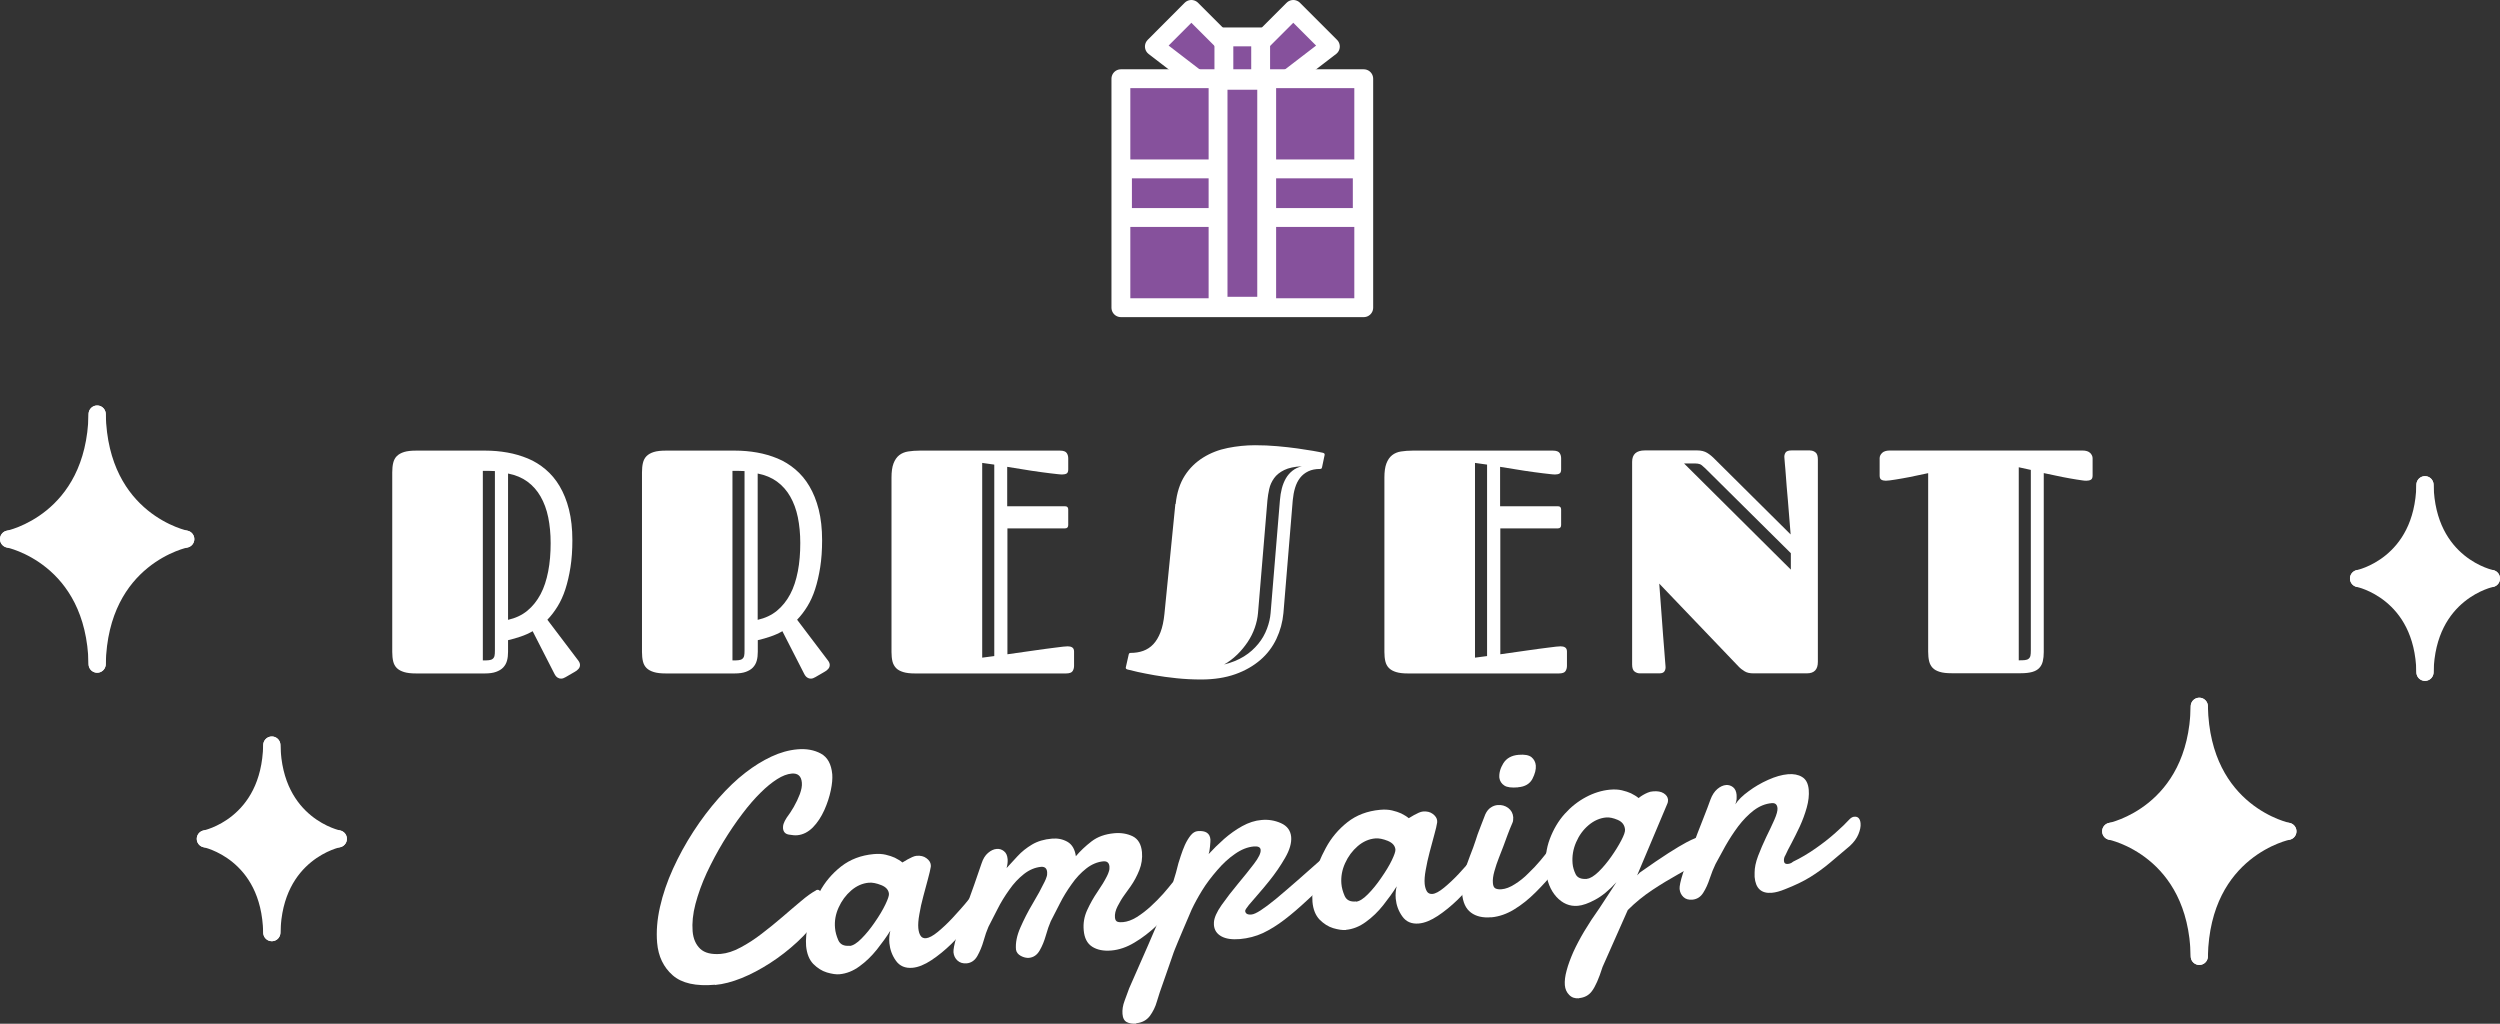 <?xml version="1.0" encoding="UTF-8"?>
<svg id="_レイヤー_2" data-name="レイヤー 2" xmlns="http://www.w3.org/2000/svg" viewBox="0 0 235.95 96.62">
  <rect x="0" y="0" width="235.95" height="96.62" fill="#333333" stroke="none"/>
  <defs>
    <style>
      .cls-1 {
        stroke-width: 1.62px;
      }

      .cls-1, .cls-2 {
        fill: #fff;
      }

      .cls-1, .cls-3 {
        stroke: #fff;
        stroke-linecap: round;
        stroke-linejoin: round;
      }

      .cls-3 {
        fill: #86519c;
        stroke-width: 1.78px;
      }
    </style>
  </defs>
  <g id="_デザイン" data-name="デザイン">
    <g>
      <g>
        <polygon class="cls-3" points="117.43 5.88 114.59 8.72 108.95 4.39 112.44 .89 117.43 5.88"/>
        <polygon class="cls-3" points="117.07 5.88 119.92 8.72 125.56 4.39 122.06 .89 117.07 5.88"/>
      </g>
      <rect class="cls-3" x="115.51" y="3.48" width="3.47" height="4.96"/>
      <rect class="cls-3" x="105.79" y="7.43" width="22.92" height="21.61"/>
      <rect class="cls-3" x="114.96" y="6.92" width="4.59" height="22.63" transform="translate(99.02 135.49) rotate(-90)"/>
      <rect class="cls-3" x="114.96" y="7.58" width="4.59" height="21.32"/>
    </g>
    <g>
      <path class="cls-2" d="M50.28,59.57c-.37.21-.75.38-1.14.51s-.78.25-1.19.34v1.1c0,.31-.03.59-.1.84s-.19.46-.36.64-.4.31-.67.41-.63.15-1.05.15h-6.49c-.47,0-.85-.04-1.14-.13s-.52-.21-.69-.38-.28-.38-.34-.63-.09-.55-.09-.89v-16.95c0-.34.03-.64.09-.89s.17-.47.34-.64.4-.3.69-.39.67-.13,1.14-.13h6.53c.7,0,1.39.06,2.07.18s1.32.31,1.93.56,1.17.6,1.68,1.03.96.96,1.33,1.59.67,1.36.88,2.2.32,1.81.32,2.9c0,.94-.06,1.79-.18,2.55s-.28,1.45-.48,2.07-.45,1.16-.74,1.63-.61.89-.96,1.25l2.93,3.87c.1.14.15.27.15.4,0,.15-.05.27-.15.38s-.21.2-.33.26l-.88.51c-.07.04-.14.07-.21.1s-.15.04-.23.04c-.11,0-.21-.03-.32-.1s-.21-.19-.29-.35l-2.05-4.01ZM46.71,44.46c-.2,0-.4-.02-.61-.02s-.39,0-.53,0v17.89c.23,0,.42,0,.57-.02s.26-.05.35-.12.15-.16.18-.28.04-.3.04-.52v-16.92ZM51.97,51.25c0-.88-.08-1.69-.23-2.43s-.4-1.4-.72-1.96-.74-1.04-1.25-1.41-1.11-.62-1.82-.76v13.81c.7-.16,1.31-.44,1.82-.86s.92-.94,1.25-1.56.56-1.34.72-2.16.23-1.71.23-2.67Z"/>
      <path class="cls-2" d="M73.85,59.57c-.37.21-.75.38-1.14.51s-.78.25-1.19.34v1.1c0,.31-.03.59-.1.84s-.19.46-.36.64-.4.31-.67.41-.63.15-1.05.15h-6.49c-.47,0-.85-.04-1.14-.13s-.52-.21-.69-.38-.28-.38-.34-.63-.09-.55-.09-.89v-16.95c0-.34.03-.64.09-.89s.17-.47.34-.64.4-.3.69-.39.67-.13,1.14-.13h6.53c.7,0,1.39.06,2.07.18s1.32.31,1.93.56,1.17.6,1.68,1.03.96.96,1.33,1.59.67,1.36.88,2.2.32,1.81.32,2.9c0,.94-.06,1.79-.18,2.55s-.28,1.45-.48,2.07-.45,1.16-.74,1.63-.61.89-.96,1.25l2.93,3.87c.1.14.15.27.15.4,0,.15-.05.27-.15.38s-.21.2-.33.26l-.88.51c-.07.04-.14.07-.21.1s-.15.04-.23.04c-.11,0-.21-.03-.32-.1s-.21-.19-.29-.35l-2.05-4.01ZM70.27,44.46c-.2,0-.4-.02-.61-.02s-.39,0-.53,0v17.89c.23,0,.42,0,.57-.02s.26-.05.35-.12.15-.16.18-.28.04-.3.04-.52v-16.92ZM75.53,51.25c0-.88-.08-1.69-.23-2.43s-.4-1.4-.72-1.96-.74-1.04-1.25-1.41-1.11-.62-1.82-.76v13.81c.7-.16,1.31-.44,1.82-.86s.92-.94,1.25-1.56.56-1.34.72-2.16.23-1.71.23-2.67Z"/>
      <path class="cls-2" d="M95.08,49.87v11.88c.95-.14,1.82-.26,2.61-.37.33-.05.67-.09,1-.14s.65-.09.93-.12.53-.07.73-.09.35-.03.42-.03c.17,0,.31.03.42.1s.18.19.18.39v1.35c0,.18-.04.34-.13.49s-.3.23-.63.23h-14.24c-.46,0-.83-.04-1.12-.13s-.52-.21-.68-.38-.28-.38-.34-.63-.09-.55-.09-.89v-16.45c0-.56.06-1,.19-1.34s.31-.6.54-.78.52-.3.84-.35.69-.08,1.09-.08h13.24c.33,0,.54.08.64.23s.14.32.14.5v1.04c0,.2-.05.33-.15.39s-.24.09-.4.09c-.1,0-.25,0-.45-.03s-.43-.05-.7-.08-.55-.07-.85-.11-.61-.08-.91-.13c-.7-.11-1.47-.23-2.3-.37v3.72h5.45c.21,0,.31.1.31.31v1.46c0,.21-.1.32-.31.32h-5.45ZM93.84,43.85l-1.14-.16v18.38l1.14-.15v-18.08Z"/>
      <path class="cls-2" d="M110.96,47.56c.11-1.06.4-1.95.86-2.67s1.05-1.28,1.74-1.71,1.46-.73,2.31-.9,1.71-.26,2.58-.26c.71,0,1.41.03,2.09.09s1.31.13,1.89.21,1.07.16,1.49.23.73.14.92.18c.12.03.18.08.18.16,0,.02,0,.08-.03.18l-.22,1.05c-.02.07-.05.11-.08.12s-.07.02-.1.02c-.43,0-.8.07-1.11.22s-.57.35-.78.62-.36.58-.47.94-.18.75-.22,1.17l-.88,10.65c-.08.86-.3,1.67-.66,2.43s-.86,1.43-1.51,1.99-1.44,1.02-2.37,1.35-2.01.5-3.22.5c-.81,0-1.59-.04-2.34-.12s-1.44-.17-2.05-.28-1.14-.21-1.59-.31-.76-.18-.96-.23c-.12-.03-.18-.08-.18-.16,0,0,0-.06.03-.16l.25-1.11c.02-.07.05-.11.08-.12s.07-.02.09-.02c.43,0,.83-.06,1.19-.19s.69-.34.96-.63.5-.67.68-1.14.3-1.04.37-1.73l1.03-10.36ZM115.48,62.73c.74-.18,1.38-.44,1.93-.78s.99-.75,1.35-1.19.63-.92.82-1.43.3-.99.34-1.47l.88-10.65c.03-.39.09-.76.18-1.11s.22-.67.38-.95.37-.52.62-.72.54-.34.89-.42c-.69.03-1.25.15-1.66.35s-.74.46-.96.77-.38.65-.46,1.02-.14.73-.17,1.07l-.89,10.65c-.04.45-.14.91-.3,1.37s-.38.91-.66,1.33-.61.83-.99,1.2-.81.7-1.29.97Z"/>
      <path class="cls-2" d="M141.6,49.87v11.88c.95-.14,1.82-.26,2.61-.37.33-.05.67-.09,1-.14s.65-.09.93-.12.53-.07.73-.09.35-.03.42-.03c.17,0,.31.03.42.1s.18.19.18.39v1.35c0,.18-.04.34-.13.49s-.3.23-.63.23h-14.24c-.46,0-.83-.04-1.12-.13-.29-.09-.51-.21-.68-.38s-.28-.38-.34-.63-.09-.55-.09-.89v-16.45c0-.56.06-1,.19-1.34s.31-.6.54-.78.51-.3.84-.35.69-.08,1.09-.08h13.24c.33,0,.54.08.64.23s.14.32.14.5v1.04c0,.2-.05.33-.15.39s-.24.09-.4.09c-.1,0-.25,0-.45-.03s-.43-.05-.7-.08-.55-.07-.85-.11-.61-.08-.91-.13c-.7-.11-1.47-.23-2.3-.37v3.72h5.45c.21,0,.31.1.31.31v1.46c0,.21-.1.32-.31.32h-5.45ZM140.35,43.85l-1.14-.16v18.38l1.14-.15v-18.08Z"/>
      <path class="cls-2" d="M170.85,42.52c.19,0,.35.06.5.18s.22.34.22.67v19.1c0,.72-.34,1.08-1.03,1.08h-5.08c-.32,0-.59-.06-.8-.19s-.4-.27-.56-.44l-7.5-7.84c.09,1.27.18,2.44.26,3.5.03.46.06.91.1,1.36s.07.87.1,1.26.06.73.08,1.03.04.5.05.63c.02.17,0,.32-.08.47s-.24.22-.5.22h-1.85c-.18,0-.34-.06-.49-.17s-.23-.33-.23-.67v-19.12c0-.72.4-1.08,1.2-1.08h4.95c.37,0,.68.08.93.23s.5.36.75.62l7.13,7.08c-.1-1.16-.19-2.24-.26-3.22-.04-.42-.08-.84-.11-1.26s-.07-.81-.09-1.18-.06-.69-.08-.96-.04-.48-.05-.62c-.02-.16.01-.31.09-.46s.28-.23.58-.23h1.76ZM160.87,44.14c-.18-.18-.32-.29-.43-.33-.11-.04-.27-.07-.46-.07h-1.04l10.08,10.02v-1.55l-8.14-8.07Z"/>
      <path class="cls-2" d="M182.01,44.65c-.63.14-1.22.26-1.76.37-.23.05-.47.09-.7.13s-.45.08-.65.11-.39.06-.55.08c-.16.02-.28.03-.36.03-.17,0-.31-.03-.42-.09s-.17-.19-.17-.39v-1.64c0-.19.08-.35.23-.5s.4-.23.73-.23h18.18c.33,0,.58.08.73.23s.23.32.23.5v1.64c0,.2-.06.33-.17.39s-.25.09-.42.09c-.09,0-.21,0-.37-.03s-.34-.05-.54-.08-.42-.07-.65-.11-.46-.08-.7-.13c-.54-.11-1.12-.23-1.76-.37v16.89c0,.33-.03.62-.09.87s-.17.46-.33.63-.38.3-.67.38-.64.12-1.08.12h-6.53c-.46,0-.83-.04-1.12-.13s-.51-.21-.67-.38-.27-.38-.33-.63-.09-.55-.09-.89v-16.86ZM191.67,44.35l-1.14-.25v18.22c.23,0,.42,0,.57-.02s.26-.05.35-.12.15-.16.18-.28.04-.3.04-.52v-17.04Z"/>
    </g>
    <g>
      <path class="cls-2" d="M67.48,92.94c-1.81.16-3.14-.14-4-.9-.86-.76-1.35-1.78-1.46-3.06-.09-1.06,0-2.19.27-3.38.27-1.2.68-2.4,1.23-3.61.55-1.21,1.19-2.38,1.93-3.52.74-1.14,1.53-2.18,2.37-3.13.84-.95,1.68-1.76,2.54-2.42.8-.62,1.61-1.12,2.44-1.51.83-.39,1.66-.62,2.48-.69s1.56.06,2.19.4c.63.34.99.99,1.08,1.96.03.4-.01.91-.14,1.52-.13.62-.33,1.23-.61,1.86-.29.64-.65,1.19-1.08,1.63-.44.44-.93.69-1.47.74-.19.02-.46,0-.8-.06s-.52-.26-.55-.61c0-.12,0-.25.06-.42.05-.16.15-.35.29-.57.21-.27.43-.61.66-1,.23-.4.42-.8.58-1.22.15-.42.22-.77.19-1.08-.05-.62-.37-.91-.96-.86-.42.04-.88.21-1.38.53-.5.32-1.02.74-1.55,1.27-.54.53-1.12,1.19-1.73,2-.61.8-1.21,1.69-1.79,2.64-.58.96-1.1,1.94-1.57,2.94-.46,1-.81,1.98-1.06,2.92-.25.95-.33,1.81-.27,2.58.06.71.3,1.26.72,1.66.42.39,1.06.55,1.94.48.58-.05,1.21-.25,1.87-.61.66-.35,1.33-.78,2-1.3.67-.51,1.33-1.05,1.96-1.59.63-.55,1.22-1.04,1.75-1.49.53-.45.99-.78,1.38-.99.04-.04.09-.07.17-.07.15-.01.26.09.34.32.07.27.12.54.14.81.01.17,0,.37-.01.61-.02.24-.14.53-.34.86-.57.81-1.25,1.59-2.05,2.33-.8.74-1.65,1.4-2.55,1.98-.9.58-1.8,1.06-2.69,1.42-.9.36-1.73.58-2.51.65Z"/>
      <path class="cls-2" d="M79.25,91.95c-.33.03-.73-.03-1.21-.17-.47-.14-.9-.42-1.29-.81-.38-.4-.6-.96-.67-1.68-.05-.6.02-1.37.21-2.3.19-.93.54-1.86,1.05-2.78.5-.95,1.19-1.76,2.04-2.43.86-.67,1.88-1.06,3.08-1.17.43-.04.81-.02,1.14.06.33.08.61.17.85.28.13.07.26.14.38.21.12.07.23.15.34.24l.49-.29c.14-.08.29-.15.44-.22.16-.07.29-.11.41-.12.37-.03.68.04.93.23.25.18.39.4.41.64,0,.08,0,.13,0,.16-.04.28-.14.66-.27,1.16-.14.49-.28,1.04-.44,1.64-.16.58-.28,1.14-.37,1.68-.1.54-.13.98-.1,1.32.03.29.09.53.21.71.11.18.29.26.52.24.28-.03.65-.22,1.1-.59.45-.37.91-.8,1.37-1.29.25-.27.51-.55.78-.86.27-.3.54-.62.81-.96.14-.14.29-.22.44-.23.19-.02.37.06.51.24.15.18.23.38.25.62.02.27-.05.51-.22.71-.36.39-.72.81-1.1,1.26-.37.44-.89.99-1.56,1.65-.6.58-1.22,1.09-1.87,1.52s-1.24.67-1.79.72c-.68.06-1.2-.16-1.56-.66-.36-.5-.56-1.06-.62-1.66-.04-.44,0-.83.09-1.18-.35.57-.78,1.16-1.27,1.78-.5.62-1.04,1.15-1.64,1.58-.6.44-1.23.69-1.89.75ZM80.19,89.28c.31-.03.69-.26,1.12-.7.44-.44.85-.95,1.24-1.52.44-.63.77-1.19,1.01-1.69s.35-.83.34-1c-.03-.37-.27-.65-.72-.83-.45-.18-.84-.26-1.18-.23-.6.05-1.16.3-1.66.73-.51.44-.9.97-1.19,1.61-.29.64-.4,1.28-.34,1.93.03.38.14.77.31,1.16.18.4.53.57,1.07.52Z"/>
      <path class="cls-2" d="M91.23,90.92c-.35.03-.64-.06-.86-.26s-.35-.46-.38-.78c-.02-.25.07-.74.28-1.47.21-.72.46-1.5.75-2.33.32-.88.62-1.73.92-2.56.29-.83.53-1.51.7-2.03.14-.43.34-.76.61-.99.27-.23.54-.36.83-.38.24-.02.47.05.67.21.21.16.32.41.35.75.02.24-.01.53-.1.85.32-.35.67-.73,1.05-1.14.38-.41.83-.77,1.35-1.08.52-.31,1.15-.5,1.88-.56.54-.05,1.03.05,1.47.3.43.25.7.7.79,1.36.42-.5.91-.96,1.48-1.4.57-.44,1.28-.69,2.14-.77.65-.06,1.23.04,1.75.29.51.26.8.75.87,1.49.05.58-.03,1.15-.25,1.7-.22.55-.49,1.06-.82,1.53-.12.18-.31.44-.56.78-.25.34-.47.71-.67,1.1s-.28.74-.25,1.07c.02.21.1.34.23.39.14.05.31.06.53.04.41-.04.84-.19,1.29-.47.45-.28.89-.62,1.32-1.01s.82-.79,1.18-1.19c.35-.4.64-.75.86-1.03.1-.14.25-.21.42-.23.18-.01.34.05.49.19.16.14.24.34.27.59.02.19-.02.41-.12.66-.1.24-.28.49-.54.74-.61.71-1.27,1.39-1.96,2.05-.69.65-1.4,1.2-2.13,1.63-.73.44-1.46.69-2.2.75-.72.06-1.32-.06-1.79-.36-.47-.3-.74-.82-.8-1.56-.06-.66.05-1.29.33-1.9.28-.61.6-1.18.97-1.72.37-.54.67-1.03.89-1.47.08-.16.15-.32.19-.47.05-.14.06-.29.05-.44-.03-.36-.22-.52-.56-.5-.57.05-1.12.28-1.63.68-.51.4-.98.9-1.38,1.48-.43.6-.8,1.2-1.11,1.82-.31.62-.6,1.18-.86,1.68-.16.36-.31.8-.46,1.33-.15.53-.34,1-.59,1.43-.24.42-.58.65-1,.69-.25.02-.51-.04-.77-.18-.26-.14-.42-.34-.46-.59-.06-.63.08-1.33.41-2.08.33-.75.71-1.51,1.16-2.26.45-.75.83-1.45,1.13-2.07.08-.17.15-.32.19-.47.05-.14.06-.29.05-.44-.03-.36-.22-.52-.56-.5-.57.05-1.12.28-1.63.68-.51.4-.98.9-1.38,1.48-.43.6-.8,1.2-1.11,1.82-.32.62-.6,1.18-.86,1.68-.16.36-.31.8-.46,1.33-.15.53-.35,1-.59,1.43-.24.42-.58.65-1.01.69Z"/>
      <path class="cls-2" d="M107.24,96.61c-.35.03-.65-.02-.89-.14-.24-.12-.38-.38-.41-.78-.03-.38.03-.79.2-1.24s.31-.83.43-1.17c.57-1.31,1.16-2.66,1.77-4.03s1.17-2.72,1.68-4.04c.52-1.32.92-2.56,1.2-3.74.05-.16.13-.4.23-.72.1-.32.23-.65.38-1,.16-.35.34-.65.54-.9.2-.25.43-.39.68-.41.74-.06,1.14.2,1.19.79,0,.11,0,.33-.04.67-.03.34-.08.58-.13.71.44-.48.93-.96,1.46-1.43.54-.47,1.11-.88,1.71-1.21.6-.33,1.21-.53,1.82-.58.64-.06,1.26.04,1.84.3.58.26.9.69.96,1.29.05.57-.14,1.24-.57,1.98-.43.75-.93,1.48-1.51,2.2-.34.42-.68.83-1.03,1.23-.35.4-.64.74-.88,1.02-.23.29-.35.47-.35.56.02.26.23.38.6.34.39-.03,1.15-.53,2.3-1.47,1.14-.95,2.75-2.36,4.84-4.22.29-.2.52-.31.69-.33.21-.02.38.05.5.2.12.15.19.34.21.58.02.25-.02.52-.13.79-.11.27-.29.51-.53.71-.95.84-1.81,1.63-2.6,2.37-.77.72-1.49,1.34-2.16,1.85-.69.53-1.37.95-2.04,1.27-.67.31-1.4.5-2.18.57-.74.06-1.32-.02-1.75-.26-.43-.24-.66-.59-.7-1.07v-.12s0-.12,0-.12c.02-.43.26-.98.73-1.65.47-.66.98-1.33,1.55-2.01.55-.66,1.05-1.28,1.5-1.87.45-.59.66-1.03.63-1.32-.02-.25-.24-.36-.66-.32-.57.05-1.16.28-1.76.7-.6.41-1.16.93-1.68,1.54-.54.62-1.02,1.25-1.42,1.9-.4.65-.73,1.26-.99,1.81l-.83,1.94c-.19.44-.35.82-.48,1.14-.13.33-.22.54-.27.66-.06.13-.16.42-.31.86-.15.45-.34.98-.56,1.61-.22.62-.41,1.15-.56,1.6-.15.45-.24.74-.27.86-.14.51-.37.97-.67,1.38-.31.4-.73.63-1.28.68Z"/>
      <path class="cls-2" d="M127.04,87.77c-.33.03-.73-.03-1.21-.17-.47-.14-.9-.42-1.29-.81-.38-.4-.61-.96-.67-1.68-.05-.6.02-1.37.21-2.3.19-.93.54-1.86,1.05-2.78.51-.95,1.19-1.76,2.04-2.43s1.88-1.06,3.08-1.17c.43-.04.81-.02,1.14.06.33.08.61.17.85.28.13.07.26.14.38.21.12.07.23.15.34.24l.49-.29c.14-.08.29-.15.44-.22.16-.07.29-.11.41-.12.37-.03.68.04.93.23s.39.4.41.64c0,.08,0,.13,0,.16-.04.28-.13.66-.27,1.16-.14.49-.28,1.04-.44,1.64-.15.58-.28,1.14-.37,1.68-.1.54-.13.98-.1,1.32.03.29.1.53.21.71.11.18.29.26.52.24.28-.02.65-.22,1.1-.59.45-.37.91-.8,1.37-1.29.25-.27.51-.55.78-.86.27-.3.54-.62.81-.96.14-.14.29-.22.44-.23.2-.02.37.06.51.24.15.18.23.38.25.62.02.27-.05.51-.22.71-.36.39-.72.81-1.1,1.26s-.89.99-1.56,1.65c-.6.58-1.22,1.09-1.87,1.52s-1.24.67-1.79.72c-.68.06-1.2-.16-1.56-.67-.36-.5-.56-1.06-.62-1.66-.04-.44,0-.83.09-1.18-.35.57-.78,1.16-1.27,1.78-.49.62-1.04,1.15-1.64,1.58-.6.44-1.23.69-1.89.75ZM127.98,85.1c.31-.03.69-.26,1.12-.7.44-.44.85-.95,1.24-1.52.44-.63.78-1.19,1.02-1.69.24-.5.35-.83.34-1-.03-.37-.27-.64-.72-.83-.45-.18-.84-.26-1.18-.23-.6.05-1.16.3-1.66.73-.51.44-.9.97-1.19,1.61s-.4,1.28-.35,1.93c.03.38.14.77.31,1.16.18.4.53.57,1.07.52Z"/>
      <path class="cls-2" d="M140.74,86.57c-.79.07-1.43-.08-1.91-.44-.49-.36-.77-.97-.84-1.83-.05-.59,0-1.19.17-1.8.17-.61.36-1.18.58-1.73s.39-1.02.52-1.42c.04-.13.11-.33.2-.61.1-.27.21-.55.32-.84l.41-1.06c.14-.29.31-.5.52-.63.2-.14.42-.21.64-.23.37-.03.7.06.99.27.29.22.45.51.48.88,0,.09,0,.18-.01.27,0,.09-.03.18-.07.27-.18.41-.33.79-.46,1.14-.12.35-.26.7-.39,1.06-.11.29-.25.65-.42,1.08-.17.43-.31.85-.43,1.28s-.17.8-.14,1.12c.02.26.1.43.24.5.14.07.33.1.57.08.39-.03.81-.19,1.26-.48.45-.28.88-.62,1.27-1.02.42-.4.8-.8,1.14-1.21.35-.41.6-.74.77-.99.17-.2.35-.31.56-.33.18-.01.32.05.45.2.12.15.2.34.22.58.02.22-.02.47-.1.73-.09.26-.25.52-.49.76-.58.71-1.2,1.39-1.85,2.04s-1.32,1.19-2.03,1.62c-.7.43-1.42.68-2.16.75ZM143.27,74.31c-.6.05-1.04,0-1.29-.17-.26-.17-.42-.41-.47-.72-.04-.46.09-.92.38-1.39.3-.47.78-.74,1.44-.79.56-.05.97.03,1.21.22.24.2.38.46.41.79.03.37-.08.79-.32,1.26-.25.47-.7.74-1.35.79Z"/>
      <path class="cls-2" d="M149.03,94.22c-.38.03-.69-.07-.93-.32-.24-.24-.38-.55-.41-.92-.03-.39.02-.85.17-1.39.14-.54.36-1.12.63-1.74.57-1.25,1.39-2.63,2.46-4.13l1.61-2.46c-.69.76-1.36,1.31-2,1.65-.64.35-1.19.54-1.64.58-.78.07-1.45-.22-2.03-.85-.57-.64-.9-1.47-.99-2.5-.09-1.07.03-2.06.37-2.96s.8-1.69,1.4-2.36c.59-.66,1.26-1.19,2.01-1.59.75-.4,1.51-.63,2.26-.7.43-.04.81-.02,1.14.06.33.08.61.17.85.28.13.07.26.14.38.21.12.07.23.15.34.24.15-.12.29-.22.42-.29.13-.08.28-.15.44-.22.16-.07.32-.11.49-.12.43-.04.77.02,1.02.18s.38.35.41.6c0,.13-.01.26-.07.39l-2.85,6.76.26-.27c1.09-.77,1.99-1.38,2.69-1.83.71-.45,1.27-.79,1.69-1.01.33-.18.6-.3.82-.39.22-.08.37-.13.44-.14.22-.02.4.05.54.21.14.16.21.37.24.62.02.28-.03.58-.17.88-.13.31-.36.54-.68.69-.55.34-1.21.73-1.98,1.15-.77.43-1.57.91-2.4,1.46-.83.55-1.61,1.18-2.33,1.9l-2.38,5.37c-.35,1.11-.69,1.87-1.01,2.29-.29.39-.69.6-1.19.65ZM149.78,82.94c.3-.03.66-.25,1.09-.66.42-.41.82-.89,1.2-1.43.38-.54.7-1.06.95-1.54s.37-.82.35-1.02c-.04-.43-.27-.73-.69-.91-.42-.18-.78-.25-1.07-.23-.61.05-1.17.3-1.68.73-.51.43-.9.97-1.18,1.62-.28.65-.39,1.32-.33,2.01.03.33.13.67.29,1,.17.34.52.48,1.07.44Z"/>
      <path class="cls-2" d="M159.71,84.91c-.34.03-.62-.05-.83-.25-.21-.2-.33-.45-.36-.76-.02-.25.08-.74.31-1.46.23-.72.51-1.5.83-2.33.4-1.08.76-2.02,1.08-2.82s.54-1.4.69-1.82c.16-.43.38-.77.65-1s.55-.36.83-.38c.23-.02.45.05.65.2.2.16.31.4.34.73.01.13,0,.26,0,.41-.02.15-.05.31-.12.48.27-.41.68-.82,1.25-1.23.56-.42,1.18-.78,1.85-1.08.67-.3,1.29-.48,1.88-.53.52-.04.96.04,1.32.26.37.22.58.62.63,1.22.04.51-.02,1.06-.19,1.67-.17.61-.39,1.2-.65,1.77-.28.6-.55,1.13-.79,1.59-.25.46-.44.83-.57,1.13-.11.17-.16.35-.14.56.02.2.13.28.33.27.07,0,.15-.02.23-.04.09-.02.19-.08.31-.18.71-.34,1.4-.75,2.09-1.23.69-.48,1.32-.97,1.88-1.47.57-.5,1.02-.94,1.36-1.31.14-.14.29-.22.44-.23.35-.03.55.18.59.62.03.3-.04.64-.2,1.03-.16.39-.43.76-.81,1.11-.67.57-1.29,1.1-1.87,1.58-.58.49-1.2.94-1.86,1.35-.66.41-1.46.79-2.38,1.15-.48.2-.9.31-1.25.34-.99.09-1.54-.41-1.63-1.5,0-.07,0-.13,0-.2,0-.06,0-.13,0-.21,0-.44.1-.96.33-1.57.23-.6.49-1.2.77-1.79.28-.57.54-1.11.76-1.61.22-.5.32-.87.3-1.1-.03-.35-.21-.51-.54-.48-.61.05-1.18.29-1.71.69-.53.41-1.01.91-1.46,1.5-.44.59-.84,1.21-1.2,1.84-.36.64-.67,1.21-.94,1.72-.19.39-.37.84-.54,1.35-.17.52-.37.97-.62,1.36-.24.39-.59.61-1.02.65Z"/>
    </g>
    <g>
      <g>
        <path class="cls-1" d="M17.53,50.88s-8.15,1.64-8.36,11.8v-11.8h8.36Z"/>
        <path class="cls-1" d="M.81,50.88s8.15,1.64,8.36,11.8v-11.8s-8.36,0-8.36,0Z"/>
      </g>
      <g>
        <path class="cls-1" d="M17.53,50.88s-8.15-1.64-8.36-11.8v11.8s8.36,0,8.36,0Z"/>
        <path class="cls-1" d="M.81,50.88s8.15-1.64,8.36-11.8v11.8H.81Z"/>
      </g>
    </g>
    <g>
      <g>
        <path class="cls-1" d="M215.93,78.46s-8.15,1.64-8.36,11.8v-11.8h8.36Z"/>
        <path class="cls-1" d="M199.21,78.46s8.15,1.64,8.36,11.8v-11.8s-8.36,0-8.36,0Z"/>
      </g>
      <g>
        <path class="cls-1" d="M215.93,78.46s-8.15-1.64-8.36-11.8v11.8s8.36,0,8.36,0Z"/>
        <path class="cls-1" d="M199.21,78.46s8.15-1.64,8.36-11.8v11.8h-8.36Z"/>
      </g>
    </g>
    <g>
      <g>
        <path class="cls-1" d="M31.93,79.17s-6.11,1.23-6.27,8.85v-8.85h6.27Z"/>
        <path class="cls-1" d="M19.38,79.17s6.11,1.23,6.27,8.85v-8.85s-6.27,0-6.27,0Z"/>
      </g>
      <g>
        <path class="cls-1" d="M31.93,79.17s-6.11-1.23-6.27-8.85v8.85s6.27,0,6.27,0Z"/>
        <path class="cls-1" d="M19.38,79.17s6.11-1.23,6.27-8.85v8.85h-6.27Z"/>
      </g>
    </g>
    <g>
      <g>
        <path class="cls-1" d="M235.14,54.6s-6.11,1.23-6.27,8.85v-8.85h6.27Z"/>
        <path class="cls-1" d="M222.6,54.6s6.11,1.23,6.27,8.85v-8.85s-6.27,0-6.27,0Z"/>
      </g>
      <g>
        <path class="cls-1" d="M235.14,54.6s-6.11-1.23-6.27-8.85v8.85s6.27,0,6.27,0Z"/>
        <path class="cls-1" d="M222.6,54.6s6.11-1.23,6.27-8.85v8.85h-6.27Z"/>
      </g>
    </g>
  </g>
</svg>